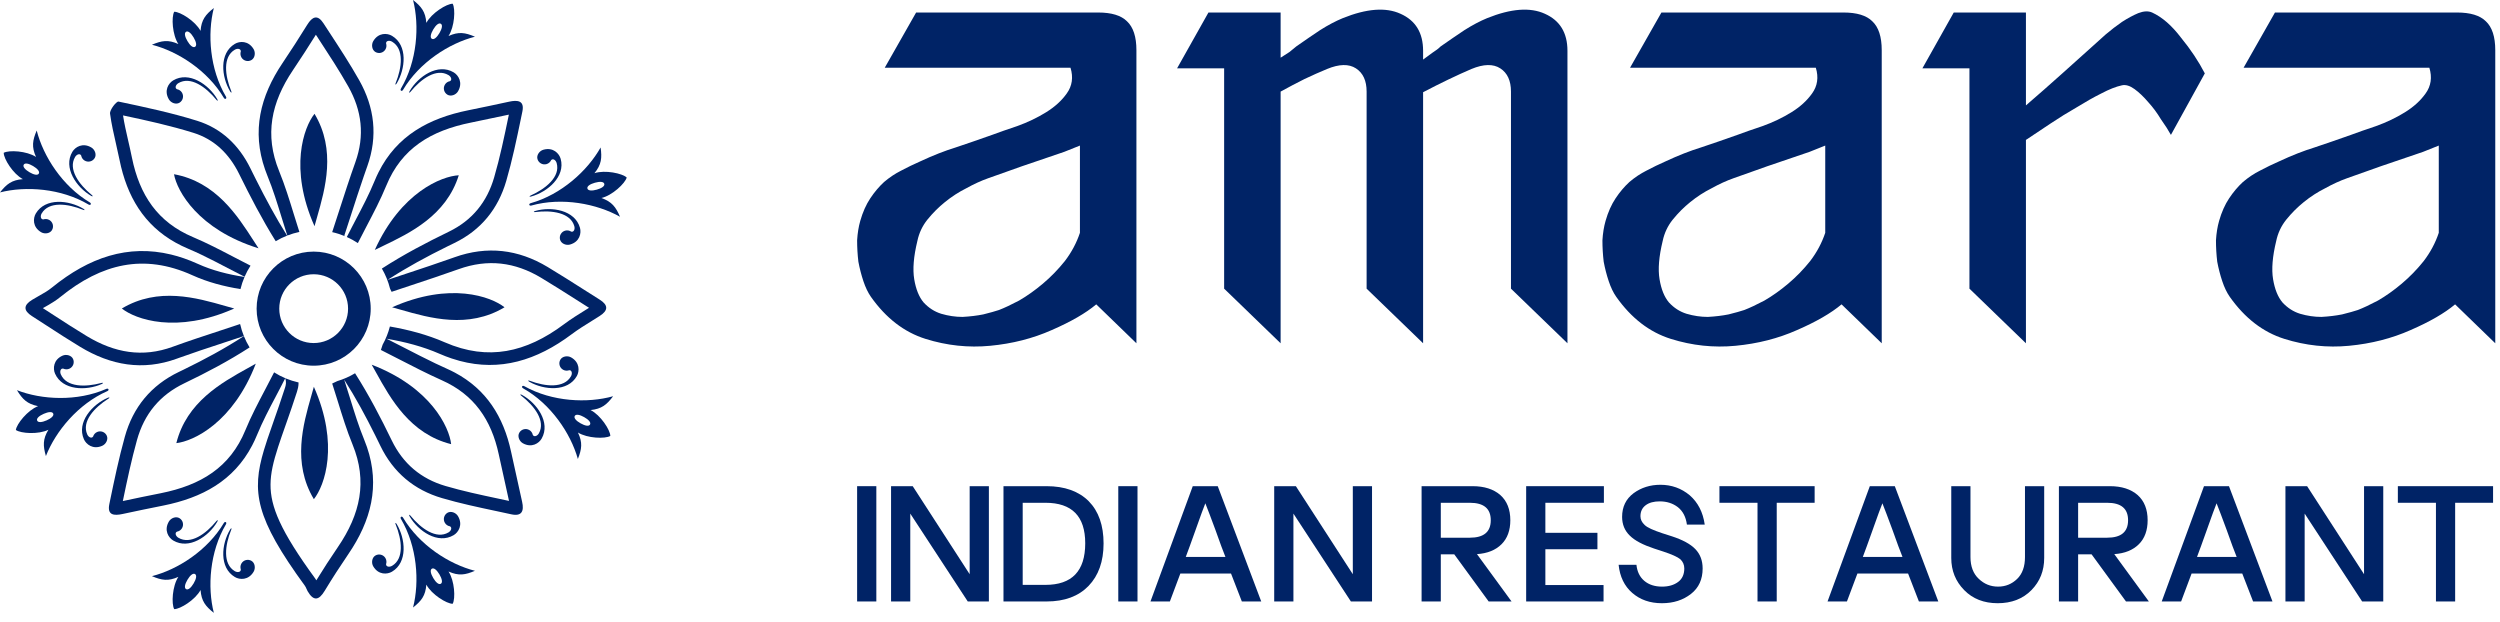 <svg width="217" height="54" viewBox="0 0 217 54" fill="none" xmlns="http://www.w3.org/2000/svg">
<path fill-rule="evenodd" clip-rule="evenodd" d="M41.226 3.186C38.989 3.756 36.398 5.415 34.986 7.796C34.881 7.974 34.697 7.865 34.802 7.687C36.214 5.306 36.424 2.235 35.853 0C36.577 0.572 36.932 1.019 37.007 1.985C37.461 1.132 38.772 0.32 39.293 0.323C39.545 0.779 39.462 2.319 38.931 3.126C39.814 2.728 40.377 2.825 41.226 3.186ZM38.263 2.061C38.085 1.955 37.83 2.181 37.607 2.556C37.385 2.932 37.309 3.264 37.487 3.369C37.664 3.474 37.919 3.249 38.142 2.873C38.365 2.498 38.44 2.166 38.263 2.061Z" fill="#002366"/>
<path d="M30.48 18.623C30.283 19.232 30.086 19.841 29.886 20.449L29.948 20.504C29.591 20.355 29.218 20.235 28.833 20.149L28.847 20.107C29.043 19.512 29.238 18.91 29.433 18.305C29.889 16.895 30.35 15.467 30.851 14.063C31.667 11.771 31.415 9.609 30.229 7.505C29.453 6.131 28.589 4.808 27.702 3.451L27.7 3.447L27.692 3.435C27.601 3.296 27.51 3.156 27.418 3.015C26.772 4.054 26.108 5.076 25.43 6.086C23.533 8.906 22.95 11.714 24.225 14.844C24.727 16.071 25.128 17.373 25.511 18.617C25.67 19.135 25.827 19.643 25.986 20.132C25.625 20.208 25.275 20.313 24.938 20.445C24.769 19.927 24.609 19.406 24.448 18.885L24.448 18.883C24.072 17.66 23.695 16.437 23.212 15.257C23.138 15.073 23.069 14.891 23.006 14.71C21.845 11.385 22.578 8.367 24.522 5.476C25.256 4.383 25.972 3.277 26.665 2.154C27.102 1.441 27.564 1.231 28.077 2.023C28.255 2.297 28.433 2.57 28.611 2.843L28.612 2.844C29.499 4.201 30.387 5.559 31.181 6.967C32.511 9.327 32.811 11.818 31.881 14.43L31.846 14.527C31.754 14.787 31.663 15.048 31.573 15.31C31.195 16.409 30.838 17.514 30.481 18.619L30.48 18.623Z" fill="#002366"/>
<path fill-rule="evenodd" clip-rule="evenodd" d="M30.104 20.572C30.439 20.722 30.759 20.899 31.062 21.101C31.296 20.633 31.549 20.152 31.806 19.661C32.405 18.521 33.033 17.325 33.53 16.113C34.86 12.868 37.41 11.339 40.876 10.641C41.977 10.418 43.075 10.187 44.169 9.95L44.147 10.057C43.768 11.882 43.398 13.664 42.892 15.399C42.271 17.533 40.995 19.121 38.969 20.106C37.005 21.059 35.044 22.085 33.147 23.311C33.46 23.848 33.701 24.433 33.855 25.052L33.99 25.33C34.561 25.138 35.137 24.947 35.716 24.755L35.718 24.755C37.081 24.303 38.458 23.846 39.818 23.36C42.337 22.459 44.687 22.739 46.976 24.115C48.002 24.731 49.005 25.37 50.022 26.016L50.024 26.017C50.389 26.25 50.757 26.484 51.128 26.718C51.031 26.778 50.933 26.839 50.834 26.9L50.829 26.903L50.827 26.905C50.218 27.282 49.558 27.691 48.958 28.142C47.298 29.386 45.643 30.175 43.958 30.462C42.286 30.747 40.518 30.548 38.599 29.71C37.077 29.045 35.469 28.625 33.843 28.34C33.7 28.898 33.486 29.429 33.212 29.921L33.062 30.377C33.577 30.635 34.1 30.905 34.629 31.177L34.631 31.178C35.846 31.804 37.095 32.447 38.357 33.01C41.144 34.252 42.64 36.423 43.29 39.428C43.582 40.779 43.879 42.129 44.182 43.479C43.865 43.411 43.55 43.344 43.238 43.277C41.678 42.945 40.165 42.623 38.676 42.186L38.675 42.186C36.552 41.566 34.987 40.258 34.002 38.225C33.052 36.264 32.033 34.305 30.819 32.398C30.341 32.686 29.825 32.917 29.28 33.079L28.834 33.291C29.002 33.8 29.166 34.333 29.334 34.878C29.713 36.102 30.109 37.386 30.604 38.59C31.909 41.776 31.283 44.624 29.33 47.484C28.686 48.429 28.059 49.391 27.459 50.371C27.428 50.318 27.394 50.263 27.354 50.208L27.353 50.206L27.352 50.205C24.322 46.056 23.469 43.952 23.482 42.05C23.489 41.078 23.723 40.081 24.142 38.79C24.326 38.223 24.539 37.618 24.777 36.941L24.878 36.655C25.156 35.865 25.461 34.989 25.777 34.006L25.777 34.005C25.838 33.815 25.919 33.537 25.916 33.198C25.15 33.028 24.433 32.727 23.791 32.319L23.775 32.352C23.535 32.829 23.276 33.322 23.01 33.825C22.415 34.954 21.79 36.14 21.298 37.34C19.968 40.585 17.421 42.116 13.958 42.811C12.859 43.029 11.761 43.254 10.662 43.491C11.035 41.691 11.408 39.924 11.89 38.197C12.521 35.936 13.868 34.288 16.012 33.263L16.012 33.263L16.013 33.262C17.926 32.344 19.827 31.344 21.664 30.157C21.474 29.845 21.308 29.517 21.169 29.174C19.483 30.271 17.733 31.209 15.95 32.078C15.813 32.145 15.677 32.211 15.54 32.276C13.104 33.441 11.55 35.346 10.837 37.903C10.317 39.765 9.923 41.666 9.53 43.562L9.49 43.756C9.287 44.738 9.91 44.772 10.644 44.614C11.819 44.359 12.994 44.118 14.172 43.883C17.548 43.206 20.288 41.729 21.889 38.661C22.04 38.373 22.18 38.071 22.31 37.754C22.782 36.604 23.364 35.499 23.947 34.395C24.093 34.117 24.241 33.838 24.385 33.559C24.509 33.321 24.632 33.082 24.753 32.841C24.877 33.165 24.814 33.424 24.735 33.672C24.386 34.758 24.049 35.714 23.745 36.578L23.745 36.58C23.552 37.128 23.372 37.64 23.21 38.123C23.1 38.452 22.999 38.767 22.908 39.073C21.837 42.666 22.151 44.938 26.468 50.85C26.526 50.929 26.565 51.02 26.604 51.112C26.633 51.18 26.662 51.248 26.699 51.312C27.216 52.204 27.677 52.125 28.187 51.277C28.839 50.199 29.524 49.141 30.234 48.1C32.214 45.199 32.999 42.164 31.855 38.811C31.782 38.6 31.703 38.388 31.616 38.175C31.14 37.017 30.769 35.815 30.398 34.614C30.226 34.057 30.055 33.501 29.872 32.948C30.877 34.523 31.751 36.142 32.568 37.785C32.668 37.986 32.768 38.189 32.867 38.392L32.957 38.576L33.018 38.702C34.137 41.014 35.95 42.529 38.368 43.236C39.9 43.686 41.466 44.019 43.033 44.352L43.035 44.352C43.484 44.448 43.932 44.543 44.38 44.642C45.286 44.841 45.503 44.369 45.321 43.56C44.993 42.106 44.673 40.652 44.359 39.198C43.703 36.164 42.213 33.8 39.49 32.347C39.269 32.229 39.04 32.117 38.802 32.011C38.465 31.861 38.13 31.705 37.797 31.546C36.911 31.122 36.037 30.672 35.164 30.222C34.627 29.946 34.09 29.669 33.552 29.4C35.157 29.675 36.711 30.078 38.161 30.712C38.511 30.865 38.858 30.999 39.202 31.114C39.434 31.192 39.665 31.262 39.894 31.324C43.398 32.262 46.587 31.285 49.614 29.017C50.172 28.598 50.767 28.229 51.363 27.86C51.595 27.716 51.827 27.572 52.056 27.425C52.811 26.943 52.804 26.478 52.049 26.006C51.573 25.707 51.099 25.405 50.624 25.103C49.601 24.452 48.577 23.801 47.539 23.177C44.983 21.641 42.292 21.314 39.45 22.33L39.269 22.394C37.981 22.852 36.682 23.283 35.385 23.713L35.368 23.718C34.792 23.909 34.216 24.1 33.641 24.294C35.325 23.198 37.069 22.261 38.842 21.385C39.043 21.286 39.245 21.187 39.447 21.09C41.765 19.963 43.24 18.12 43.943 15.705C44.461 13.925 44.84 12.101 45.218 10.282L45.224 10.249C45.263 10.061 45.302 9.873 45.341 9.686C45.545 8.711 44.914 8.669 44.184 8.828C43.012 9.083 41.838 9.331 40.659 9.569C37.224 10.261 34.444 11.776 32.855 14.955C32.736 15.193 32.624 15.441 32.518 15.698C32.041 16.861 31.453 17.98 30.866 19.098C30.759 19.302 30.652 19.506 30.546 19.71C30.404 19.982 30.264 20.254 30.126 20.528L30.104 20.572Z" fill="#002366"/>
<path d="M21.168 29.17C21.037 28.847 20.931 28.511 20.853 28.165L20.835 28.128C20.239 28.328 19.635 28.527 19.027 28.726C17.687 29.166 16.327 29.613 14.994 30.098L14.993 30.098L14.992 30.099C12.377 31.056 9.949 30.631 7.536 29.176C6.56 28.587 5.614 27.973 4.65 27.347L4.647 27.346C4.341 27.147 4.033 26.947 3.721 26.746L3.793 26.705L3.857 26.67C3.97 26.605 4.092 26.537 4.23 26.457C4.543 26.275 4.892 26.059 5.223 25.789C7.037 24.315 8.86 23.378 10.726 23.033C12.579 22.691 14.554 22.918 16.714 23.898C18.04 24.5 19.451 24.863 20.873 25.093C20.961 24.729 21.079 24.378 21.224 24.041C19.803 23.823 18.431 23.477 17.166 22.902C16.76 22.718 16.359 22.558 15.961 22.42C15.589 22.292 15.22 22.184 14.854 22.095C11.106 21.188 7.718 22.352 4.532 24.941C4.171 25.237 3.759 25.469 3.347 25.701C3.158 25.808 2.97 25.914 2.785 26.027C2.024 26.492 2.027 26.96 2.772 27.436C3.195 27.707 3.616 27.98 4.037 28.253C5.008 28.884 5.979 29.514 6.971 30.113C9.61 31.704 12.384 32.218 15.367 31.126L15.523 31.069C16.787 30.613 18.064 30.194 19.34 29.775L19.348 29.772L19.35 29.771C19.957 29.573 20.563 29.373 21.168 29.17Z" fill="#002366"/>
<path d="M21.23 24.024C20.736 23.775 20.244 23.518 19.753 23.262C19.012 22.874 18.27 22.486 17.518 22.126C17.121 21.936 16.72 21.753 16.315 21.582C15.943 21.425 15.59 21.253 15.256 21.068C12.494 19.535 11.021 17.052 10.379 13.896C10.284 13.428 10.178 12.961 10.071 12.496C9.871 11.621 9.671 10.748 9.552 9.865C9.507 9.538 10.11 8.78 10.289 8.817C12.58 9.3 14.882 9.789 17.114 10.485C19.226 11.143 20.749 12.607 21.738 14.616C21.824 14.79 21.91 14.963 21.996 15.137C22.081 15.308 22.167 15.478 22.252 15.648L22.253 15.649C23.073 17.276 23.934 18.886 24.919 20.452C24.576 20.587 24.246 20.75 23.933 20.938C22.735 19.022 21.722 17.053 20.757 15.1L20.757 15.099C19.878 13.314 18.57 12.084 16.789 11.529C14.808 10.912 12.764 10.459 10.679 10.018C10.792 10.747 10.952 11.443 11.121 12.181C11.231 12.657 11.344 13.149 11.451 13.679C12.115 16.943 13.69 19.287 16.74 20.575C17.956 21.088 19.156 21.715 20.308 22.317C20.796 22.572 21.276 22.823 21.745 23.059C21.549 23.365 21.376 23.687 21.23 24.024Z" fill="#002366"/>
<path d="M27.3 9.879C26.371 11.041 25.07 14.618 27.3 19.635C27.367 19.389 27.441 19.132 27.517 18.866C28.233 16.366 29.189 13.028 27.3 9.879Z" fill="#002366"/>
<path d="M39.822 15.213C38.337 15.29 34.799 16.695 32.532 21.695C32.76 21.582 33.001 21.466 33.251 21.346C35.594 20.22 38.724 18.717 39.822 15.213Z" fill="#002366"/>
<path d="M43.792 26.673C42.631 25.744 39.054 24.443 34.036 26.673C34.282 26.74 34.538 26.814 34.803 26.89L34.805 26.89C37.305 27.606 40.643 28.562 43.792 26.673Z" fill="#002366"/>
<path d="M39.16 38.553C38.996 37.075 37.386 33.626 32.262 31.655C32.388 31.876 32.517 32.109 32.651 32.35L32.652 32.352L32.652 32.352C33.913 34.626 35.598 37.663 39.16 38.553Z" fill="#002366"/>
<path d="M27.243 43.328C28.172 42.166 29.473 38.589 27.243 33.572C27.176 33.818 27.102 34.075 27.026 34.341C26.31 36.84 25.354 40.179 27.243 43.328Z" fill="#002366"/>
<path d="M15.306 38.464C16.784 38.299 20.233 36.69 22.204 31.565C21.983 31.692 21.749 31.821 21.507 31.956C19.233 33.217 16.196 34.901 15.306 38.464Z" fill="#002366"/>
<path d="M10.576 26.778C11.737 27.707 15.315 29.008 20.332 26.778C20.086 26.711 19.829 26.638 19.563 26.561C17.063 25.846 13.725 24.889 10.576 26.778Z" fill="#002366"/>
<path d="M15.104 15.123C15.365 16.587 17.198 19.923 22.441 21.553C22.3 21.341 22.155 21.117 22.006 20.884C20.598 18.698 18.717 15.778 15.104 15.123Z" fill="#002366"/>
<path d="M34.34 7.216C34.276 7.375 34.355 7.37 34.429 7.25C35.203 5.975 35.401 3.925 34.027 3.111C33.615 2.863 32.848 2.813 32.399 3.57C32.219 3.874 32.279 4.332 32.583 4.512C32.886 4.692 33.276 4.592 33.456 4.288C33.555 4.122 33.565 3.931 33.511 3.761C33.502 3.541 33.788 3.473 34.035 3.62C35.087 4.244 34.893 5.863 34.342 7.217L34.34 7.216Z" fill="#002366"/>
<path d="M39.052 7.047C38.875 7.079 38.715 7.181 38.616 7.348C38.436 7.651 38.536 8.041 38.839 8.221C39.143 8.401 39.573 8.234 39.753 7.931C40.202 7.173 39.791 6.525 39.377 6.279C38.005 5.466 36.301 6.625 35.552 7.913C35.48 8.034 35.516 8.107 35.625 7.975C36.549 6.842 37.876 5.894 38.928 6.518C39.176 6.665 39.254 6.948 39.056 7.046L39.052 7.047Z" fill="#002366"/>
<path fill-rule="evenodd" clip-rule="evenodd" d="M34.986 44.935C36.398 47.316 38.989 48.976 41.226 49.546C40.377 49.907 39.814 50.003 38.931 49.606C39.462 50.413 39.545 51.953 39.293 52.409C38.772 52.411 37.461 51.599 37.007 50.747C36.932 51.712 36.577 52.159 35.853 52.732C36.424 50.497 36.214 47.425 34.802 45.045C34.697 44.867 34.881 44.758 34.986 44.935ZM37.607 50.175C37.83 50.551 38.085 50.776 38.263 50.671C38.44 50.566 38.365 50.234 38.142 49.858C37.919 49.483 37.664 49.257 37.487 49.363C37.309 49.468 37.385 49.8 37.607 50.175Z" fill="#002366"/>
<path d="M34.34 45.516C34.276 45.356 34.355 45.361 34.429 45.481C35.203 46.757 35.401 48.807 34.027 49.621C33.615 49.868 32.848 49.919 32.399 49.161C32.219 48.858 32.279 48.4 32.583 48.22C32.886 48.04 33.276 48.14 33.456 48.443C33.555 48.61 33.565 48.801 33.511 48.97C33.502 49.191 33.788 49.258 34.035 49.112C35.087 48.488 34.893 46.868 34.342 45.514L34.34 45.516Z" fill="#002366"/>
<path d="M39.052 45.684C38.875 45.653 38.715 45.55 38.616 45.384C38.436 45.081 38.536 44.69 38.839 44.51C39.143 44.33 39.573 44.498 39.753 44.801C40.202 45.559 39.791 46.207 39.377 46.452C38.005 47.265 36.301 46.107 35.552 44.819C35.48 44.697 35.516 44.624 35.625 44.757C36.549 45.89 37.876 46.837 38.928 46.214C39.176 46.067 39.254 45.784 39.056 45.685L39.052 45.684Z" fill="#002366"/>
<path fill-rule="evenodd" clip-rule="evenodd" d="M45.51 33.521C47.923 34.877 50.997 35.018 53.219 34.393C52.664 35.131 52.225 35.496 51.262 35.593C52.124 36.027 52.967 37.318 52.976 37.84C52.526 38.102 50.985 38.054 50.166 37.543C50.583 38.417 50.5 38.981 50.159 39.839C49.536 37.618 47.818 35.063 45.405 33.707C45.225 33.606 45.33 33.419 45.51 33.521ZM50.4 36.748C50.78 36.962 51.114 37.03 51.215 36.85C51.316 36.67 51.085 36.42 50.704 36.206C50.324 35.992 49.99 35.925 49.889 36.105C49.788 36.285 50.019 36.535 50.4 36.748Z" fill="#002366"/>
<path d="M45.24 34.346C45.105 34.24 45.176 34.205 45.3 34.272C46.609 34.99 47.804 36.666 47.022 38.058C46.789 38.478 46.15 38.905 45.382 38.474C45.075 38.301 44.898 37.874 45.071 37.567C45.243 37.259 45.631 37.151 45.939 37.323C46.108 37.418 46.212 37.579 46.249 37.753C46.352 37.948 46.634 37.864 46.775 37.613C47.374 36.547 46.395 35.241 45.242 34.344L45.24 34.346Z" fill="#002366"/>
<path d="M49.406 32.136C49.237 32.197 49.046 32.189 48.878 32.094C48.57 31.921 48.462 31.534 48.634 31.226C48.807 30.918 49.264 30.848 49.571 31.021C50.339 31.452 50.306 32.22 50.071 32.639C49.29 34.029 47.234 33.878 45.942 33.136C45.819 33.067 45.813 32.986 45.974 33.047C47.34 33.566 48.964 33.723 49.563 32.656C49.704 32.406 49.63 32.121 49.41 32.135L49.406 32.136Z" fill="#002366"/>
<path fill-rule="evenodd" clip-rule="evenodd" d="M46.064 17.635C48.729 16.888 51.003 14.814 52.133 12.801C52.261 13.715 52.209 14.283 51.597 15.033C52.513 14.73 54.022 15.048 54.398 15.409C54.265 15.914 53.141 16.97 52.201 17.187C53.114 17.51 53.454 17.968 53.819 18.816C51.808 17.686 48.787 17.094 46.122 17.841C45.923 17.897 45.865 17.691 46.064 17.635ZM51.804 16.46C52.224 16.342 52.508 16.154 52.452 15.955C52.397 15.756 52.056 15.743 51.636 15.861C51.216 15.979 50.932 16.167 50.988 16.366C51.044 16.564 51.384 16.578 51.804 16.46Z" fill="#002366"/>
<path d="M46.458 18.41C46.287 18.43 46.312 18.355 46.447 18.315C47.88 17.897 49.911 18.236 50.342 19.774C50.474 20.236 50.325 20.99 49.476 21.227C49.137 21.323 48.71 21.147 48.615 20.807C48.519 20.467 48.717 20.116 49.056 20.021C49.243 19.968 49.43 20.008 49.58 20.105C49.791 20.17 49.93 19.911 49.852 19.635C49.522 18.457 47.907 18.226 46.457 18.407L46.458 18.41Z" fill="#002366"/>
<path d="M47.84 13.901C47.764 14.064 47.623 14.193 47.437 14.245C47.097 14.34 46.746 14.143 46.651 13.803C46.556 13.463 46.828 13.091 47.168 12.996C48.016 12.758 48.536 13.323 48.666 13.786C49.096 15.322 47.536 16.668 46.098 17.058C45.962 17.096 45.901 17.043 46.057 16.972C47.39 16.373 48.649 15.335 48.319 14.158C48.242 13.881 47.988 13.732 47.842 13.898L47.84 13.901Z" fill="#002366"/>
<path fill-rule="evenodd" clip-rule="evenodd" d="M19.428 8.493C18.016 6.112 15.424 4.452 13.188 3.883C14.037 3.522 14.6 3.425 15.482 3.823C14.952 3.016 14.869 1.476 15.121 1.02C15.642 1.017 16.953 1.829 17.407 2.681C17.482 1.716 17.836 1.269 18.561 0.697C17.99 2.932 18.2 6.003 19.612 8.384C19.717 8.561 19.533 8.671 19.428 8.493ZM16.807 3.253C16.584 2.878 16.329 2.652 16.151 2.757C15.974 2.863 16.049 3.195 16.272 3.57C16.494 3.946 16.75 4.171 16.927 4.066C17.105 3.961 17.029 3.628 16.807 3.253Z" fill="#002366"/>
<path d="M20.074 7.913C20.138 8.072 20.059 8.067 19.985 7.947C19.21 6.671 19.013 4.622 20.387 3.807C20.799 3.56 21.565 3.51 22.015 4.267C22.194 4.571 22.135 5.029 21.831 5.209C21.528 5.389 21.137 5.289 20.957 4.985C20.859 4.819 20.849 4.627 20.903 4.458C20.912 4.237 20.626 4.17 20.379 4.317C19.326 4.94 19.521 6.56 20.072 7.914L20.074 7.913Z" fill="#002366"/>
<path d="M15.361 7.744C15.538 7.776 15.699 7.878 15.798 8.044C15.977 8.348 15.878 8.738 15.574 8.918C15.271 9.098 14.84 8.931 14.661 8.628C14.211 7.87 14.623 7.222 15.037 6.976C16.408 6.163 18.113 7.322 18.861 8.61C18.933 8.731 18.898 8.804 18.789 8.672C17.865 7.539 16.537 6.591 15.485 7.215C15.238 7.362 15.16 7.645 15.358 7.743L15.361 7.744Z" fill="#002366"/>
<path fill-rule="evenodd" clip-rule="evenodd" d="M19.428 45.4C18.016 47.781 15.424 49.441 13.188 50.01C14.037 50.371 14.6 50.468 15.482 50.071C14.952 50.877 14.869 52.417 15.121 52.873C15.642 52.876 16.953 52.064 17.407 51.212C17.482 52.177 17.836 52.624 18.561 53.196C17.99 50.962 18.2 47.89 19.612 45.509C19.717 45.331 19.533 45.222 19.428 45.4ZM16.807 50.64C16.584 51.016 16.329 51.241 16.151 51.136C15.974 51.03 16.049 50.698 16.272 50.323C16.494 49.947 16.75 49.722 16.927 49.827C17.105 49.932 17.029 50.265 16.807 50.64Z" fill="#002366"/>
<path d="M20.074 45.98C20.138 45.821 20.059 45.826 19.985 45.946C19.21 47.221 19.013 49.271 20.387 50.086C20.799 50.333 21.565 50.383 22.015 49.626C22.194 49.322 22.135 48.864 21.831 48.684C21.528 48.504 21.137 48.604 20.957 48.908C20.859 49.074 20.849 49.266 20.903 49.435C20.912 49.656 20.626 49.723 20.379 49.576C19.326 48.953 19.521 47.333 20.072 45.979L20.074 45.98Z" fill="#002366"/>
<path d="M15.361 46.149C15.538 46.117 15.699 46.015 15.798 45.849C15.977 45.545 15.878 45.155 15.574 44.975C15.271 44.795 14.84 44.962 14.661 45.266C14.211 46.023 14.623 46.672 15.037 46.917C16.408 47.73 18.113 46.571 18.861 45.283C18.933 45.162 18.898 45.089 18.789 45.222C17.865 46.354 16.537 47.302 15.485 46.678C15.238 46.532 15.16 46.248 15.358 46.15L15.361 46.149Z" fill="#002366"/>
<path fill-rule="evenodd" clip-rule="evenodd" d="M9.23 33.754C6.696 34.868 3.623 34.708 1.472 33.868C1.953 34.657 2.354 35.063 3.303 35.254C2.402 35.601 1.438 36.804 1.377 37.322C1.799 37.627 3.338 37.731 4.203 37.302C3.702 38.13 3.73 38.7 3.985 39.587C4.822 37.438 6.782 35.064 9.316 33.95C9.505 33.867 9.419 33.671 9.23 33.754ZM4.048 36.488C3.648 36.663 3.309 36.698 3.226 36.509C3.143 36.32 3.398 36.094 3.798 35.919C4.197 35.743 4.536 35.708 4.619 35.897C4.702 36.086 4.447 36.312 4.048 36.488Z" fill="#002366"/>
<path d="M9.417 34.602C9.562 34.51 9.495 34.468 9.365 34.523C7.993 35.109 6.639 36.66 7.281 38.122C7.472 38.563 8.066 39.05 8.872 38.696C9.195 38.554 9.413 38.147 9.271 37.824C9.129 37.501 8.754 37.355 8.431 37.497C8.254 37.575 8.134 37.724 8.08 37.894C7.959 38.078 7.687 37.967 7.571 37.703C7.079 36.583 8.18 35.38 9.416 34.6L9.417 34.602Z" fill="#002366"/>
<path d="M5.488 31.995C5.65 32.072 5.841 32.083 6.018 32.005C6.341 31.863 6.487 31.488 6.345 31.165C6.203 30.842 5.756 30.727 5.433 30.869C4.627 31.223 4.584 31.99 4.777 32.43C5.419 33.89 7.479 33.941 8.838 33.33C8.967 33.273 8.98 33.193 8.814 33.237C7.404 33.62 5.773 33.617 5.281 32.498C5.165 32.234 5.266 31.959 5.485 31.994L5.488 31.995Z" fill="#002366"/>
<path fill-rule="evenodd" clip-rule="evenodd" d="M7.796 17.569C5.415 16.158 3.756 13.566 3.186 11.329C2.825 12.179 2.728 12.741 3.126 13.624C2.319 13.094 0.779 13.011 0.323 13.263C0.32 13.784 1.132 15.095 1.985 15.549C1.019 15.624 0.572 15.978 0 16.702C2.235 16.131 5.306 16.342 7.687 17.754C7.865 17.859 7.974 17.675 7.796 17.569ZM2.556 14.949C2.181 14.726 1.955 14.471 2.061 14.293C2.166 14.116 2.498 14.191 2.873 14.414C3.249 14.636 3.474 14.891 3.369 15.069C3.264 15.246 2.932 15.171 2.556 14.949Z" fill="#002366"/>
<path d="M7.216 18.215C7.375 18.28 7.37 18.201 7.25 18.127C5.974 17.352 3.925 17.155 3.111 18.528C2.863 18.941 2.813 19.707 3.57 20.156C3.874 20.336 4.332 20.276 4.512 19.973C4.692 19.669 4.592 19.279 4.288 19.099C4.122 19 3.931 18.99 3.761 19.045C3.54 19.054 3.473 18.768 3.62 18.52C4.244 17.468 5.863 17.663 7.217 18.213L7.216 18.215Z" fill="#002366"/>
<path d="M7.047 13.503C7.079 13.68 7.181 13.841 7.347 13.94C7.651 14.119 8.041 14.02 8.221 13.716C8.401 13.413 8.234 12.982 7.93 12.802C7.173 12.353 6.525 12.765 6.279 13.179C5.466 14.55 6.625 16.255 7.913 17.003C8.034 17.075 8.107 17.04 7.974 16.93C6.842 16.007 5.894 14.679 6.518 13.627C6.665 13.38 6.948 13.302 7.046 13.499L7.047 13.503Z" fill="#002366"/>
<path fill-rule="evenodd" clip-rule="evenodd" d="M27.226 31.742C29.961 31.742 32.178 29.525 32.178 26.791C32.178 24.056 29.961 21.839 27.226 21.839C24.491 21.839 22.274 24.056 22.274 26.791C22.274 29.525 24.491 31.742 27.226 31.742ZM27.226 29.777C28.875 29.777 30.212 28.44 30.212 26.791C30.212 25.141 28.875 23.805 27.226 23.805C25.577 23.805 24.24 25.141 24.24 26.791C24.24 28.44 25.577 29.777 27.226 29.777Z" fill="#002366"/>
<path d="M134.094 1.195C132.822 0.614 131.152 0.741 129.081 1.576C128.464 1.83 127.81 2.175 127.12 2.611C126.467 3.047 125.776 3.519 125.05 4.028C124.868 4.209 124.632 4.391 124.342 4.572C124.088 4.754 123.815 4.954 123.525 5.172V4.409C123.525 2.847 122.871 1.776 121.563 1.195C120.292 0.614 118.622 0.741 116.551 1.576C115.934 1.83 115.28 2.175 114.59 2.611C113.936 3.047 113.246 3.519 112.52 4.028C112.338 4.173 112.139 4.336 111.921 4.518C111.703 4.663 111.449 4.827 111.158 5.008V1.086H104.893L102.169 5.934H106.255V25.056L111.158 29.796V7.95C111.884 7.551 112.574 7.187 113.228 6.861C113.918 6.534 114.572 6.243 115.189 5.989C116.243 5.553 117.078 5.535 117.695 5.934C118.313 6.334 118.622 7.006 118.622 7.95V25.056L123.525 29.796V8.005C125.05 7.206 126.448 6.534 127.72 5.989C128.773 5.553 129.608 5.535 130.226 5.934C130.843 6.334 131.152 7.006 131.152 7.95V25.056L136.055 29.796V4.409C136.055 2.847 135.401 1.776 134.094 1.195Z" fill="#002366"/>
<path fill-rule="evenodd" clip-rule="evenodd" d="M97.823 1.849C97.315 1.34 96.48 1.086 95.317 1.086H79.519L76.795 5.88H92.92C93.175 6.715 93.066 7.46 92.594 8.114C92.158 8.731 91.558 9.276 90.796 9.748C90.033 10.22 89.198 10.62 88.29 10.946C87.418 11.237 86.692 11.491 86.111 11.709C84.985 12.109 83.931 12.472 82.951 12.799C82.007 13.089 80.99 13.489 79.9 13.997C79.319 14.252 78.756 14.524 78.211 14.814C77.703 15.069 77.212 15.396 76.74 15.795C76.305 16.195 75.905 16.667 75.542 17.212C75.179 17.756 74.888 18.41 74.67 19.173C74.525 19.681 74.434 20.244 74.398 20.861C74.398 21.479 74.434 22.096 74.507 22.714C74.616 23.295 74.761 23.858 74.942 24.403C75.124 24.948 75.342 25.401 75.596 25.765C76.904 27.617 78.484 28.834 80.336 29.415C82.188 29.996 84.059 30.196 85.947 30.014C87.872 29.832 89.652 29.378 91.286 28.652C92.957 27.926 94.246 27.181 95.154 26.418L98.641 29.796V4.355C98.641 3.192 98.368 2.357 97.823 1.849ZM92.376 13.18L93.738 12.635V20.208C93.447 21.079 93.011 21.897 92.43 22.659C91.849 23.386 91.213 24.04 90.523 24.621C89.833 25.202 89.143 25.692 88.453 26.091C87.763 26.455 87.182 26.727 86.71 26.909C86.383 27.018 85.929 27.145 85.348 27.29C84.803 27.399 84.204 27.472 83.55 27.508C82.933 27.508 82.315 27.417 81.698 27.235C81.117 27.054 80.608 26.727 80.172 26.255C79.773 25.783 79.501 25.111 79.355 24.239C79.21 23.368 79.301 22.26 79.628 20.916C79.773 20.226 80.064 19.608 80.499 19.064C80.972 18.483 81.48 17.974 82.025 17.538C82.606 17.066 83.223 16.667 83.877 16.34C84.531 15.977 85.166 15.686 85.784 15.468C86.111 15.359 86.674 15.159 87.473 14.869C88.272 14.578 89.107 14.288 89.979 13.997C90.85 13.707 91.649 13.434 92.376 13.18Z" fill="#002366"/>
<path fill-rule="evenodd" clip-rule="evenodd" d="M160.011 1.086C161.173 1.086 162.008 1.34 162.517 1.849C163.062 2.357 163.334 3.192 163.334 4.355V29.796L159.847 26.418C158.939 27.181 157.65 27.926 155.979 28.652C154.345 29.378 152.565 29.832 150.641 30.014C148.752 30.196 146.882 29.996 145.029 29.415C143.177 28.834 141.597 27.617 140.29 25.765C140.035 25.401 139.817 24.948 139.636 24.403C139.454 23.858 139.309 23.295 139.2 22.714C139.127 22.096 139.091 21.479 139.091 20.861C139.127 20.244 139.218 19.681 139.363 19.173C139.581 18.41 139.872 17.756 140.235 17.212C140.598 16.667 140.998 16.195 141.434 15.795C141.906 15.396 142.396 15.069 142.905 14.814C143.449 14.524 144.012 14.252 144.593 13.997C145.683 13.489 146.7 13.089 147.644 12.799C148.625 12.472 149.678 12.109 150.804 11.709C151.385 11.491 152.111 11.237 152.983 10.946C153.891 10.62 154.726 10.22 155.489 9.748C156.252 9.276 156.851 8.731 157.287 8.114C157.759 7.46 157.868 6.715 157.614 5.88H141.488L144.212 1.086H160.011ZM158.431 12.635L157.069 13.18C156.343 13.434 155.544 13.707 154.672 13.997C153.8 14.288 152.965 14.578 152.166 14.869C151.367 15.159 150.804 15.359 150.477 15.468C149.86 15.686 149.224 15.977 148.57 16.34C147.917 16.667 147.299 17.066 146.718 17.538C146.173 17.974 145.665 18.483 145.193 19.064C144.757 19.608 144.466 20.226 144.321 20.916C143.994 22.26 143.903 23.368 144.049 24.239C144.194 25.111 144.466 25.783 144.866 26.255C145.302 26.727 145.81 27.054 146.391 27.235C147.009 27.417 147.626 27.508 148.243 27.508C148.897 27.472 149.497 27.399 150.041 27.29C150.622 27.145 151.076 27.018 151.403 26.909C151.875 26.727 152.457 26.455 153.147 26.091C153.837 25.692 154.527 25.202 155.217 24.621C155.907 24.04 156.542 23.386 157.124 22.659C157.705 21.897 158.14 21.079 158.431 20.208V12.635Z" fill="#002366"/>
<path d="M189.308 3.265C188.509 2.212 187.673 1.485 186.802 1.086C186.475 0.941 186.075 0.959 185.603 1.14C185.167 1.322 184.695 1.576 184.187 1.903C183.714 2.23 183.242 2.593 182.77 2.993C182.334 3.392 181.971 3.719 181.681 3.973C180.991 4.591 180.101 5.39 179.011 6.37C177.958 7.315 176.905 8.241 175.851 9.149V1.086H169.586L166.862 5.934H170.948V25.056L175.851 29.796V12.145L177.976 10.729C178.739 10.22 179.501 9.748 180.264 9.312C181.027 8.84 181.735 8.44 182.389 8.114C183.079 7.75 183.678 7.514 184.187 7.405C184.513 7.333 184.877 7.442 185.276 7.732C185.676 8.023 186.075 8.404 186.475 8.876C186.874 9.312 187.237 9.802 187.564 10.347C187.927 10.856 188.218 11.31 188.436 11.709L191.378 6.37C190.833 5.317 190.143 4.282 189.308 3.265Z" fill="#002366"/>
<path fill-rule="evenodd" clip-rule="evenodd" d="M213.266 1.086C214.428 1.086 215.263 1.34 215.772 1.849C216.317 2.357 216.589 3.192 216.589 4.355V29.796L213.102 26.418C212.194 27.181 210.905 27.926 209.234 28.652C207.6 29.378 205.82 29.832 203.896 30.014C202.007 30.196 200.137 29.996 198.284 29.415C196.432 28.834 194.852 27.617 193.545 25.765C193.29 25.401 193.072 24.948 192.891 24.403C192.709 23.858 192.564 23.295 192.455 22.714C192.382 22.096 192.346 21.479 192.346 20.861C192.382 20.244 192.473 19.681 192.618 19.173C192.836 18.41 193.127 17.756 193.49 17.212C193.853 16.667 194.253 16.195 194.689 15.795C195.161 15.396 195.651 15.069 196.16 14.814C196.704 14.524 197.267 14.252 197.848 13.997C198.938 13.489 199.955 13.089 200.899 12.799C201.88 12.472 202.933 12.109 204.059 11.709C204.64 11.491 205.366 11.237 206.238 10.946C207.146 10.62 207.981 10.22 208.744 9.748C209.507 9.276 210.106 8.731 210.542 8.114C211.014 7.46 211.123 6.715 210.869 5.88H194.743L197.467 1.086H213.266ZM211.686 12.635L210.324 13.18C209.598 13.434 208.799 13.707 207.927 13.997C207.055 14.288 206.22 14.578 205.421 14.869C204.622 15.159 204.059 15.359 203.732 15.468C203.115 15.686 202.479 15.977 201.825 16.34C201.172 16.667 200.554 17.066 199.973 17.538C199.428 17.974 198.92 18.483 198.448 19.064C198.012 19.608 197.721 20.226 197.576 20.916C197.249 22.26 197.158 23.368 197.304 24.239C197.449 25.111 197.721 25.783 198.121 26.255C198.557 26.727 199.065 27.054 199.646 27.235C200.264 27.417 200.881 27.508 201.498 27.508C202.152 27.472 202.751 27.399 203.296 27.29C203.877 27.145 204.331 27.018 204.658 26.909C205.13 26.727 205.712 26.455 206.402 26.091C207.092 25.692 207.782 25.202 208.472 24.621C209.162 24.04 209.797 23.386 210.379 22.659C210.96 21.897 211.395 21.079 211.686 20.208V12.635Z" fill="#002366"/>
<path d="M141.679 51.464C142.361 52.056 143.21 52.359 144.256 52.359C145.257 52.359 146.091 52.086 146.773 51.555C147.456 51.025 147.789 50.282 147.789 49.342C147.789 48.659 147.577 48.098 147.152 47.659C146.728 47.219 146.045 46.855 145.121 46.552L144.271 46.279C143.498 46.021 142.983 45.794 142.755 45.566C142.513 45.339 142.391 45.096 142.391 44.808C142.391 44.399 142.543 44.08 142.846 43.853C143.149 43.625 143.559 43.519 144.059 43.519C144.681 43.519 145.196 43.686 145.636 44.02C146.076 44.368 146.334 44.869 146.424 45.536H147.971C147.819 44.459 147.38 43.61 146.667 42.989C145.939 42.382 145.09 42.079 144.12 42.079C143.24 42.079 142.467 42.322 141.8 42.807C141.133 43.307 140.799 43.989 140.799 44.869C140.799 45.521 141.027 46.067 141.466 46.491C141.906 46.931 142.619 47.295 143.574 47.613L144.362 47.871C145.105 48.114 145.606 48.341 145.848 48.538C146.076 48.75 146.197 49.023 146.197 49.342C146.197 49.857 146.015 50.251 145.666 50.509C145.302 50.782 144.832 50.919 144.271 50.919C143.635 50.919 143.119 50.752 142.725 50.418C142.331 50.085 142.103 49.614 142.043 49.023H140.496C140.602 50.054 140.996 50.873 141.679 51.464Z" fill="#002366"/>
<path d="M74.398 52.207V42.2H76.066V52.207H74.398Z" fill="#002366"/>
<path d="M77.344 52.207V42.2H79.224L84.167 49.842V42.2H85.835V52.207H84.001L79.012 44.581V52.207H77.344Z" fill="#002366"/>
<path fill-rule="evenodd" clip-rule="evenodd" d="M87.102 42.2V52.207H90.847C92.409 52.207 93.622 51.752 94.486 50.858C95.35 49.963 95.79 48.735 95.79 47.173C95.79 45.612 95.366 44.383 94.501 43.504C93.637 42.64 92.409 42.2 90.847 42.2H87.102ZM90.741 50.767H88.77V43.641H90.741C93.046 43.641 94.198 44.808 94.198 47.158C94.198 49.569 93.046 50.767 90.741 50.767Z" fill="#002366"/>
<path d="M97.067 52.207V42.2H98.735V52.207H97.067Z" fill="#002366"/>
<path fill-rule="evenodd" clip-rule="evenodd" d="M103.531 42.2L99.862 52.207H101.545L102.455 49.781H106.852L107.792 52.207H109.475L105.7 42.2H103.531ZM106.367 48.341H102.925C103.107 47.856 103.395 47.082 103.774 46.006L103.896 45.664C104.212 44.778 104.448 44.117 104.623 43.686C104.82 44.171 105.108 44.944 105.503 46.006C105.882 47.082 106.17 47.856 106.367 48.341Z" fill="#002366"/>
<path d="M110.601 52.207V42.2H112.481L117.424 49.842V42.2H119.092V52.207H117.257L112.269 44.581V52.207H110.601Z" fill="#002366"/>
<path fill-rule="evenodd" clip-rule="evenodd" d="M123.394 42.2V52.207H125.062V48.114H126.229L129.216 52.207H131.203L128.2 48.098C129.11 48.038 129.823 47.75 130.338 47.234C130.839 46.734 131.096 46.036 131.096 45.157C131.096 44.217 130.808 43.489 130.232 42.973C129.641 42.458 128.837 42.2 127.821 42.2H123.394ZM127.579 46.673H125.062V43.641H127.579C128.792 43.641 129.398 44.141 129.398 45.157C129.398 46.173 128.792 46.673 127.579 46.673Z" fill="#002366"/>
<path d="M132.471 52.207V42.2H139.218V43.641H134.138V46.248H138.657V47.674H134.138V50.782H139.188V52.207H132.471Z" fill="#002366"/>
<path d="M152.552 52.207V43.641H149.247V42.2H157.51V43.641H154.22V52.207H152.552Z" fill="#002366"/>
<path fill-rule="evenodd" clip-rule="evenodd" d="M162.3 42.2L158.631 52.207H160.314L161.224 49.781H165.621L166.561 52.207H168.244L164.469 42.2H162.3ZM165.136 48.341H161.694C161.876 47.856 162.164 47.082 162.543 46.006L162.665 45.663C162.982 44.777 163.217 44.117 163.392 43.686C163.589 44.171 163.877 44.944 164.271 46.006C164.65 47.082 164.939 47.856 165.136 48.341Z" fill="#002366"/>
<path d="M173.403 52.359C172.205 52.359 171.235 51.98 170.492 51.222C169.749 50.464 169.37 49.539 169.37 48.432V42.2H171.037V48.356C171.037 49.16 171.28 49.797 171.75 50.236C172.22 50.691 172.781 50.919 173.433 50.919C174.085 50.919 174.631 50.691 175.086 50.251C175.541 49.812 175.768 49.175 175.768 48.356V42.2H177.436V48.432C177.436 49.539 177.072 50.464 176.329 51.222C175.586 51.98 174.601 52.359 173.403 52.359Z" fill="#002366"/>
<path fill-rule="evenodd" clip-rule="evenodd" d="M178.713 42.2V52.207H180.381V48.114H181.548L184.535 52.207H186.521L183.519 48.098C184.429 48.038 185.142 47.75 185.657 47.234C186.158 46.734 186.415 46.036 186.415 45.157C186.415 44.217 186.127 43.489 185.551 42.973C184.96 42.458 184.156 42.2 183.14 42.2H178.713ZM182.898 46.673H180.381V43.641H182.898C184.111 43.641 184.717 44.141 184.717 45.157C184.717 46.173 184.111 46.673 182.898 46.673Z" fill="#002366"/>
<path fill-rule="evenodd" clip-rule="evenodd" d="M187.638 52.207L191.307 42.2H193.475L197.251 52.207H195.568L194.628 49.781H190.231L189.321 52.207H187.638ZM190.701 48.341H194.142C193.945 47.856 193.657 47.082 193.278 46.006C192.884 44.944 192.596 44.171 192.399 43.686C192.224 44.117 191.988 44.777 191.672 45.663L191.55 46.006C191.171 47.082 190.883 47.856 190.701 48.341Z" fill="#002366"/>
<path d="M198.376 42.2V52.207H200.044V44.581L205.033 52.207H206.867V42.2H205.199V49.842L200.257 42.2H198.376Z" fill="#002366"/>
<path d="M211.44 52.207V43.641H208.134V42.2H216.398V43.641H213.107V52.207H211.44Z" fill="#002366"/>
</svg>
